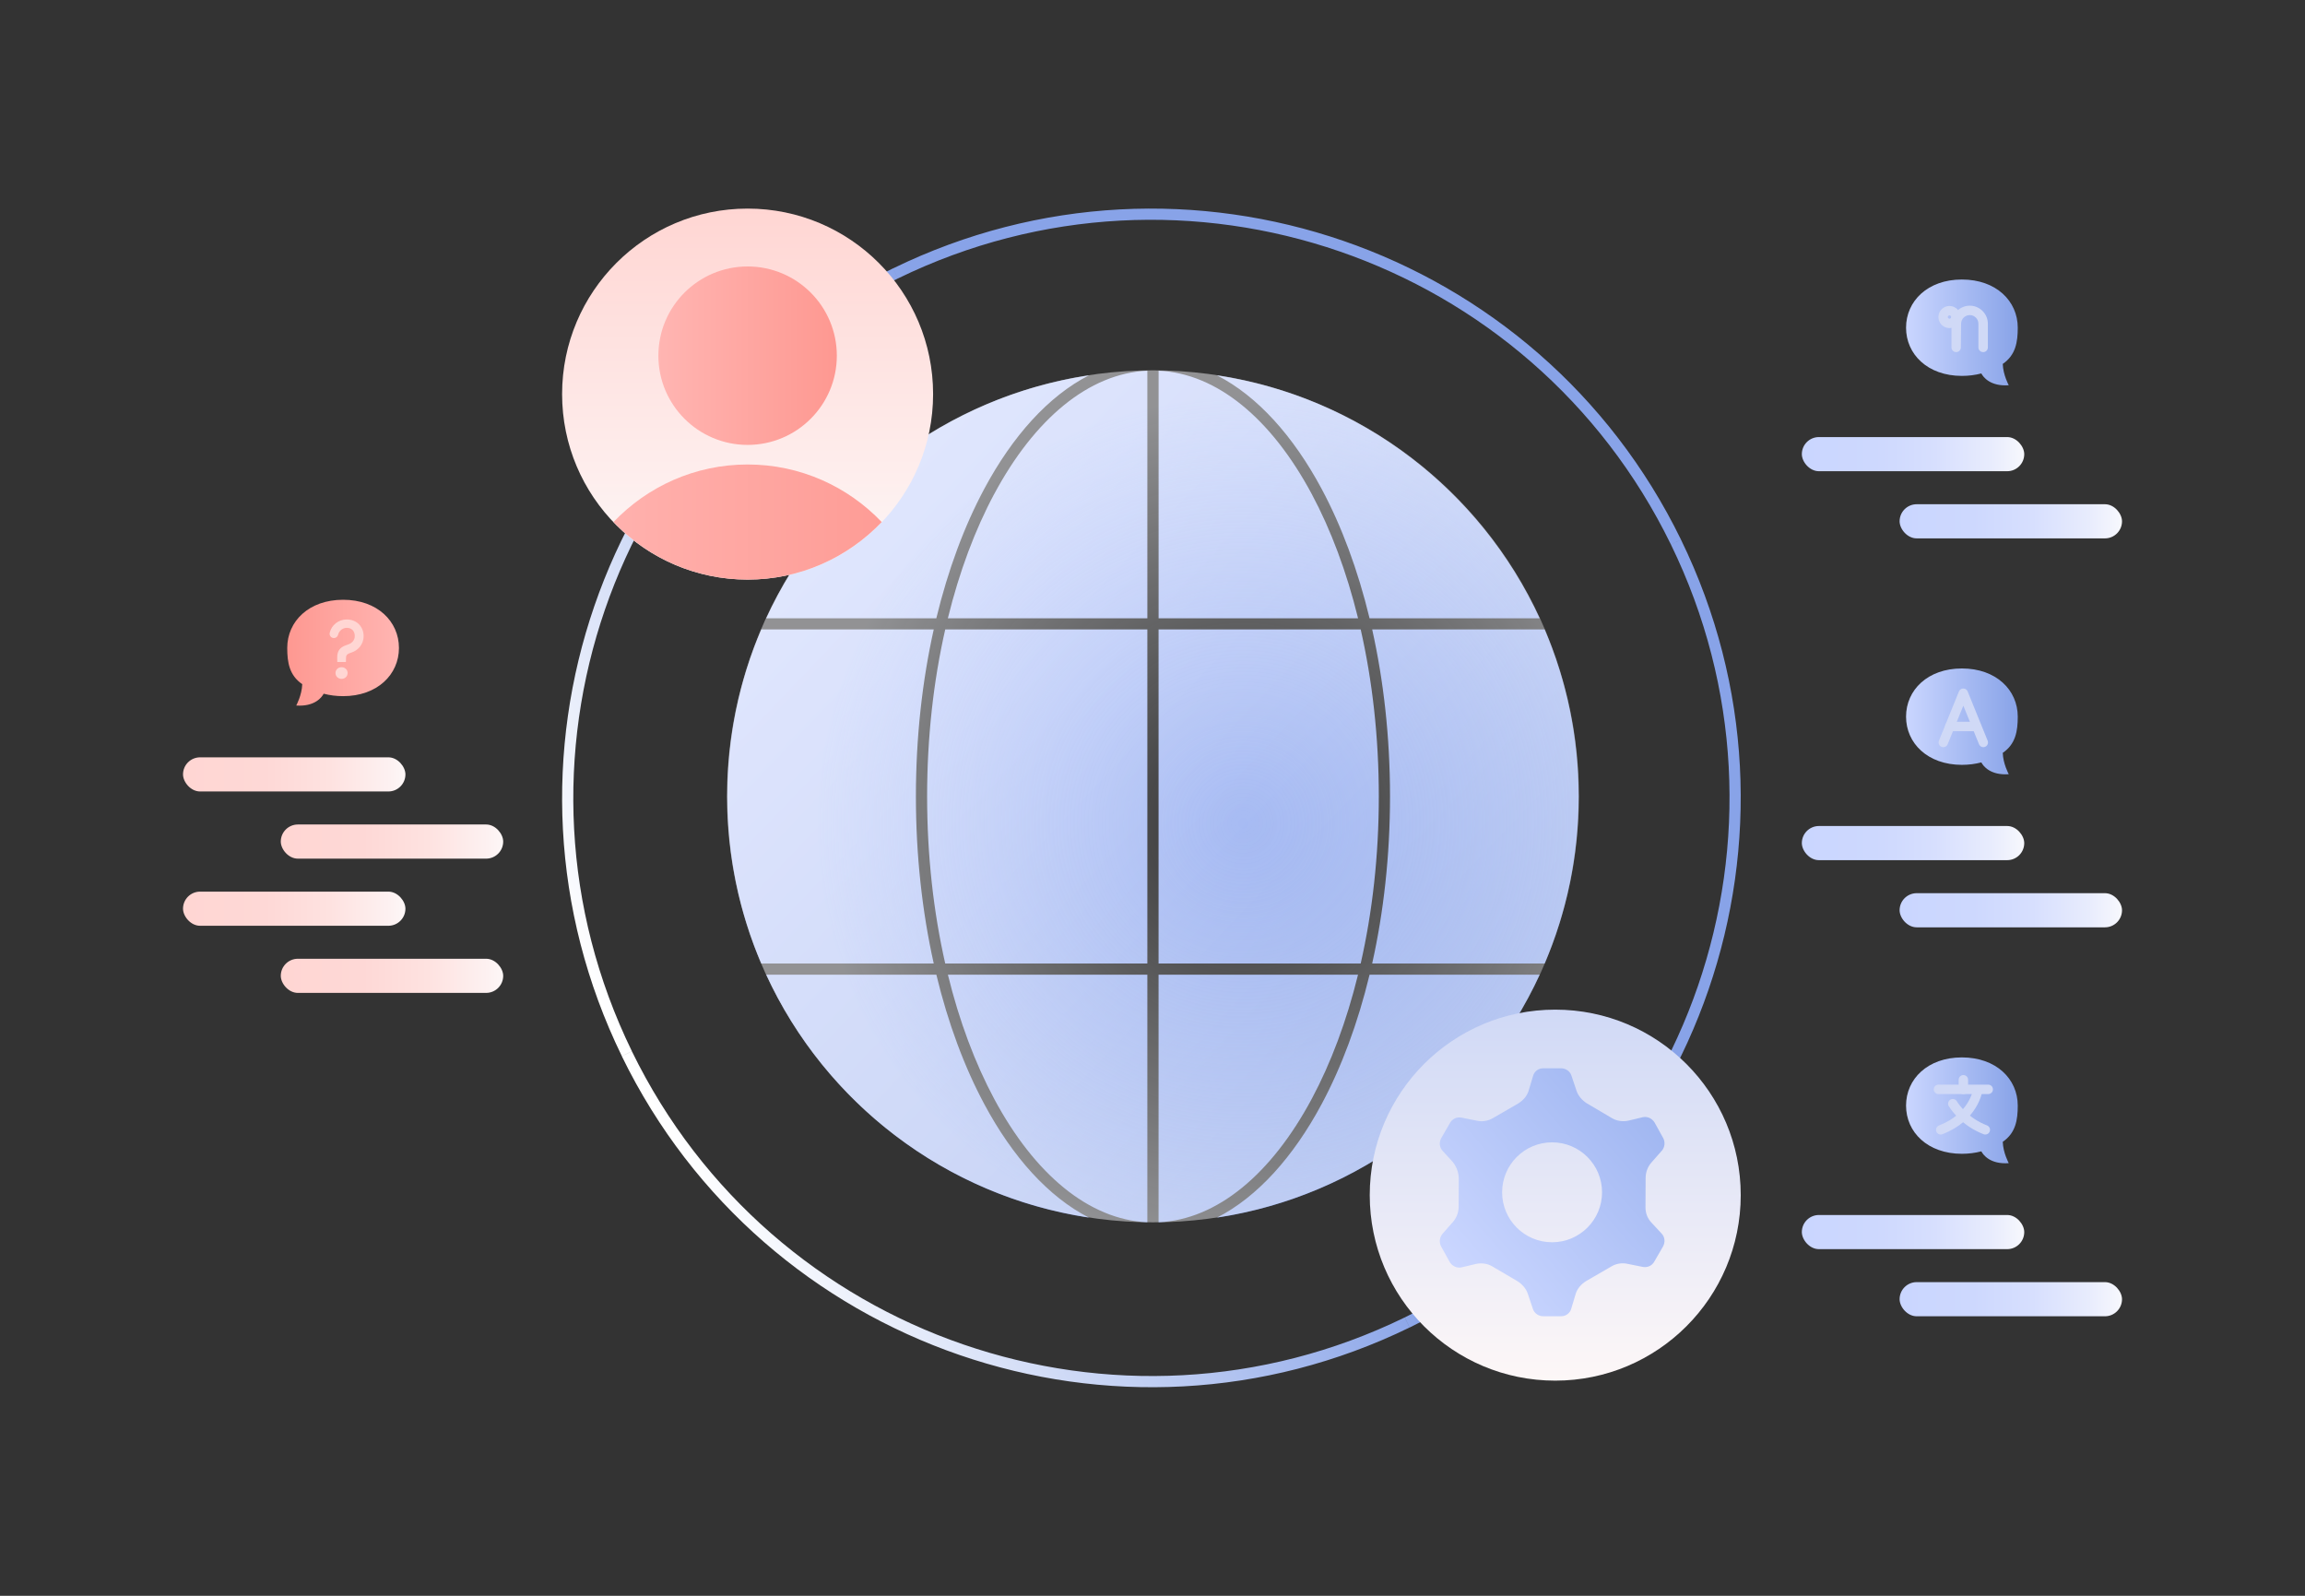 <?xml version="1.0" encoding="UTF-8"?>
<svg id="Layer_2" data-name="Layer 2" xmlns="http://www.w3.org/2000/svg" xmlns:xlink="http://www.w3.org/1999/xlink" viewBox="0 0 650 450">
  <rect x="0" y="0" width="650" height="450" fill="#333333" stroke="none"/>
  <defs>
    <style>
      .cls-1 {
        fill: none;
      }

      .cls-1, .cls-2, .cls-3, .cls-4, .cls-5, .cls-6, .cls-7, .cls-8, .cls-9, .cls-10, .cls-11, .cls-12, .cls-13, .cls-14, .cls-15, .cls-16, .cls-17, .cls-18, .cls-19, .cls-20, .cls-21, .cls-22, .cls-23, .cls-24, .cls-25 {
        stroke-width: 0px;
      }

      .cls-2 {
        fill: url(#linear-gradient-11);
      }

      .cls-3 {
        fill: url(#linear-gradient-12);
      }

      .cls-4 {
        fill: url(#linear-gradient-13);
      }

      .cls-5 {
        fill: url(#linear-gradient-10);
      }

      .cls-6 {
        fill: url(#linear-gradient-17);
      }

      .cls-7 {
        fill: url(#linear-gradient-16);
      }

      .cls-8 {
        fill: url(#linear-gradient-19);
      }

      .cls-9 {
        fill: url(#linear-gradient-15);
      }

      .cls-10 {
        fill: url(#linear-gradient-18);
      }

      .cls-11 {
        fill: url(#linear-gradient-14);
      }

      .cls-12 {
        fill: url(#linear-gradient-20);
      }

      .cls-13 {
        fill: url(#linear-gradient);
      }

      .cls-13, .cls-17 {
        fill-rule: evenodd;
      }

      .cls-14 {
        fill: url(#radial-gradient);
        fill-opacity: .48;
      }

      .cls-15 {
        fill: #d0d9f6;
      }

      .cls-16 {
        fill: #ffd6d3;
      }

      .cls-17 {
        fill: url(#linear-gradient-21);
      }

      .cls-18 {
        fill: url(#linear-gradient-4);
      }

      .cls-19 {
        fill: url(#linear-gradient-2);
      }

      .cls-20 {
        fill: url(#linear-gradient-3);
      }

      .cls-21 {
        fill: url(#linear-gradient-8);
      }

      .cls-22 {
        fill: url(#linear-gradient-9);
      }

      .cls-23 {
        fill: url(#linear-gradient-7);
      }

      .cls-24 {
        fill: url(#linear-gradient-5);
      }

      .cls-25 {
        fill: url(#linear-gradient-6);
      }
    </style>
    <linearGradient id="linear-gradient" x1="-109.23" y1="9233.92" x2="91.06" y2="9043.02" gradientTransform="translate(344 9372.4) scale(1 -1)" gradientUnits="userSpaceOnUse">
      <stop offset="0" stop-color="#cad6ff"/>
      <stop offset="1" stop-color="#88a3e8"/>
    </linearGradient>
    <linearGradient id="linear-gradient-2" x1="-13.58" y1="9150.3" x2="-166.57" y2="9072.92" gradientTransform="translate(344 9372.4) scale(1 -1)" gradientUnits="userSpaceOnUse">
      <stop offset="0" stop-color="#88a3e8"/>
      <stop offset="1" stop-color="#fff"/>
    </linearGradient>
    <radialGradient id="radial-gradient" cx="-1364.53" cy="8615.33" fx="-1364.53" fy="8615.33" r="2.1" gradientTransform="translate(492200.36 78129.66) rotate(90) scale(57.09)" gradientUnits="userSpaceOnUse">
      <stop offset="0" stop-color="#f7f8fd" stop-opacity="0"/>
      <stop offset="1" stop-color="#f7f8fd"/>
    </radialGradient>
    <linearGradient id="linear-gradient-3" x1="537.5" y1="93.75" x2="569" y2="93.75" gradientTransform="matrix(1,0,0,1,0,0)" xlink:href="#linear-gradient"/>
    <linearGradient id="linear-gradient-4" x1="508.11" y1="128.07" x2="570.82" y2="128.07" gradientUnits="userSpaceOnUse">
      <stop offset="0" stop-color="#cad6ff"/>
      <stop offset=".33" stop-color="#cdd8fe"/>
      <stop offset=".6" stop-color="#d7dffe"/>
      <stop offset=".85" stop-color="#e8ecfd"/>
      <stop offset="1" stop-color="#f7f8fd"/>
    </linearGradient>
    <linearGradient id="linear-gradient-5" x1="535.68" y1="147" x2="598.39" y2="147" xlink:href="#linear-gradient-4"/>
    <linearGradient id="linear-gradient-6" x1="537.5" y1="203.43" x2="569" y2="203.43" gradientTransform="matrix(1,0,0,1,0,0)" xlink:href="#linear-gradient"/>
    <linearGradient id="linear-gradient-7" y1="237.75" y2="237.75" xlink:href="#linear-gradient-4"/>
    <linearGradient id="linear-gradient-8" x1="535.68" y1="256.68" x2="598.39" y2="256.68" xlink:href="#linear-gradient-4"/>
    <linearGradient id="linear-gradient-9" x1="537.5" y1="313.11" x2="569" y2="313.11" gradientTransform="matrix(1,0,0,1,0,0)" xlink:href="#linear-gradient"/>
    <linearGradient id="linear-gradient-10" y1="347.43" y2="347.43" xlink:href="#linear-gradient-4"/>
    <linearGradient id="linear-gradient-11" x1="535.68" y1="366.37" x2="598.39" y2="366.37" xlink:href="#linear-gradient-4"/>
    <linearGradient id="linear-gradient-12" x1="-6027.63" y1="184.06" x2="-5996.13" y2="184.06" gradientTransform="translate(-5915.13) rotate(-180) scale(1 -1)" gradientUnits="userSpaceOnUse">
      <stop offset="0" stop-color="#ffb5b2"/>
      <stop offset="1" stop-color="#fe9891"/>
    </linearGradient>
    <linearGradient id="linear-gradient-13" x1="51.61" y1="218.38" x2="114.32" y2="218.38" gradientUnits="userSpaceOnUse">
      <stop offset="0" stop-color="#ffd6d3"/>
      <stop offset=".37" stop-color="#fed8d6"/>
      <stop offset=".66" stop-color="#fee2e0"/>
      <stop offset=".93" stop-color="#fdf1f1"/>
      <stop offset="1" stop-color="#fdf7f7"/>
    </linearGradient>
    <linearGradient id="linear-gradient-14" x1="79.18" y1="237.31" x2="141.89" y2="237.31" xlink:href="#linear-gradient-13"/>
    <linearGradient id="linear-gradient-15" y1="256.25" y2="256.25" xlink:href="#linear-gradient-13"/>
    <linearGradient id="linear-gradient-16" x1="79.18" y1="275.18" x2="141.89" y2="275.18" xlink:href="#linear-gradient-13"/>
    <linearGradient id="linear-gradient-17" x1="210.82" y1="58.82" x2="210.82" y2="163.44" gradientUnits="userSpaceOnUse">
      <stop offset="0" stop-color="#ffd6d3"/>
      <stop offset="1" stop-color="#fdf7f7"/>
    </linearGradient>
    <linearGradient id="linear-gradient-18" x1="185.66" y1="100.3" x2="235.98" y2="100.3" gradientTransform="matrix(1,0,0,1,0,0)" xlink:href="#linear-gradient-12"/>
    <linearGradient id="linear-gradient-19" x1="158.51" y1="147.2" x2="263.13" y2="147.2" gradientTransform="matrix(1,0,0,1,0,0)" xlink:href="#linear-gradient-12"/>
    <linearGradient id="linear-gradient-20" x1="438.57" y1="284.71" x2="438.57" y2="389.33" gradientUnits="userSpaceOnUse">
      <stop offset="0" stop-color="#d0d9f6"/>
      <stop offset="1" stop-color="#fdf7f7"/>
    </linearGradient>
    <linearGradient id="linear-gradient-21" x1="67.63" y1="9013.68" x2="125.38" y2="9063.58" gradientTransform="translate(344 9372.4) scale(1 -1)" gradientUnits="userSpaceOnUse">
      <stop offset="0" stop-color="#cad6ff"/>
      <stop offset="1" stop-color="#9db4f0"/>
    </linearGradient>
  </defs>
  <g id="Layer_1-2" data-name="Layer 1">
    <g>
      <g>
        <path class="cls-13" d="M205.09,224.6c0-16.72,3.41-32.64,9.58-47.1h48.64c-3.24,14.52-5.03,30.43-5.03,47.1s1.79,32.58,5.03,47.1h-48.64c-6.17-14.46-9.58-30.38-9.58-47.1ZM264.04,174.35h-47.98c16.6-36.01,50.49-62.4,91.02-68.51-11.45,5.86-21.54,17.14-29.5,31.97-5.63,10.5-10.24,22.87-13.54,36.54ZM280.37,139.3c11.34-21.15,26.63-34,43.18-34.77v69.82h-56.26c3.23-13.14,7.68-24.99,13.07-35.05ZM266.55,177.5h57v94.2h-57c-3.29-14.45-5.11-30.37-5.11-47.1s1.82-32.65,5.11-47.1ZM383.71,177.5h-57v94.2h57c3.29-14.45,5.11-30.37,5.11-47.1s-1.82-32.65-5.11-47.1ZM267.29,274.86h56.26v69.82c-16.56-.77-31.84-13.63-43.18-34.78-5.39-10.06-9.85-21.91-13.07-35.05ZM277.59,311.4c7.95,14.83,18.05,26.11,29.5,31.97-40.53-6.11-74.42-32.5-91.02-68.51h47.98c3.3,13.68,7.91,26.04,13.54,36.54ZM326.71,274.86v69.82c16.55-.77,31.84-13.63,43.18-34.78,5.39-10.06,9.84-21.91,13.07-35.05h-56.26ZM372.67,311.4c5.63-10.5,10.24-22.86,13.54-36.54h47.97c-16.6,36.01-50.49,62.4-91.01,68.51,11.45-5.86,21.54-17.14,29.5-31.97ZM445.17,224.6c0,16.72-3.41,32.64-9.58,47.1h-48.64c3.24-14.52,5.03-30.43,5.03-47.1s-1.79-32.58-5.03-47.1h48.64c6.17,14.46,9.58,30.38,9.58,47.1ZM372.67,137.81c5.63,10.5,10.24,22.87,13.54,36.54h47.97c-16.6-36.01-50.49-62.4-91.01-68.51,11.45,5.86,21.54,17.14,29.5,31.97ZM326.71,174.35h56.26c-3.23-13.14-7.68-24.99-13.07-35.05-11.34-21.15-26.63-34-43.18-34.77v69.82Z"/>
        <path class="cls-19" d="M170.72,284.71c.78-.38,1.11-1.33.73-2.11-.38-.78-1.33-1.11-2.11-.73l1.38,2.84ZM184.23,312.41c.78-.38,1.11-1.33.73-2.11-.38-.78-1.33-1.11-2.11-.73l1.38,2.84ZM396.14,371.5c-80.91,39.46-178.48,5.86-217.95-75.04l-2.84,1.38c40.22,82.47,139.69,116.72,222.16,76.5l-1.38-2.84ZM178.2,296.45c-39.46-80.91-5.86-178.48,75.04-217.95l-1.38-2.84c-82.47,40.23-116.72,139.69-76.5,222.16l2.84-1.38ZM253.24,78.51c80.91-39.46,178.48-5.86,217.95,75.04l2.84-1.38c-40.22-82.47-139.69-116.72-222.16-76.5l1.38,2.84ZM471.19,153.55c39.46,80.91,5.86,178.48-75.04,217.95l1.38,2.84c82.47-40.22,116.72-139.69,76.5-222.16l-2.84,1.38ZM170.72,284.71l-1.38-2.84"/>
        <circle class="cls-14" cx="325.13" cy="224.56" r="120.13"/>
        <g>
          <path class="cls-20" d="M569,92.41c0-7.51-6.1-13.59-15.75-13.59s-15.75,6.09-15.75,13.59,6.1,13.59,15.75,13.59c1.92,0,3.76-.24,5.48-.69.51,1,2.52,3.7,7.73,3.33,0,0-1.6-2.93-1.69-6.02,3.64-2.49,4.23-6.14,4.23-10.21Z"/>
          <g>
            <rect class="cls-18" x="508.11" y="123.25" width="62.72" height="9.63" rx="4.82" ry="4.82"/>
            <rect class="cls-24" x="535.68" y="142.19" width="62.72" height="9.63" rx="4.82" ry="4.82"/>
          </g>
        </g>
        <g>
          <path class="cls-25" d="M569,202.09c0-7.51-6.1-13.59-15.75-13.59s-15.75,6.09-15.75,13.59,6.1,13.59,15.75,13.59c1.92,0,3.76-.24,5.48-.69.51,1,2.52,3.7,7.73,3.33,0,0-1.6-2.93-1.69-6.02,3.64-2.49,4.23-6.14,4.23-10.21Z"/>
          <g>
            <rect class="cls-23" x="508.11" y="232.93" width="62.72" height="9.63" rx="4.82" ry="4.82"/>
            <rect class="cls-21" x="535.68" y="251.87" width="62.72" height="9.63" rx="4.82" ry="4.82"/>
          </g>
        </g>
        <g>
          <path class="cls-22" d="M569,311.77c0-7.51-6.1-13.59-15.75-13.59s-15.75,6.09-15.75,13.59,6.1,13.59,15.75,13.59c1.92,0,3.76-.24,5.48-.69.51,1,2.52,3.7,7.73,3.33,0,0-1.6-2.93-1.69-6.02,3.64-2.49,4.23-6.14,4.23-10.21Z"/>
          <g>
            <rect class="cls-5" x="508.11" y="342.62" width="62.72" height="9.63" rx="4.82" ry="4.82"/>
            <rect class="cls-2" x="535.68" y="361.55" width="62.72" height="9.63" rx="4.82" ry="4.82"/>
          </g>
        </g>
        <g>
          <path class="cls-3" d="M81,182.72c0-7.51,6.1-13.59,15.75-13.59s15.75,6.09,15.75,13.59-6.1,13.59-15.75,13.59c-1.92,0-3.76-.24-5.48-.69-.51,1-2.52,3.7-7.73,3.33,0,0,1.6-2.93,1.69-6.02-3.64-2.49-4.23-6.14-4.23-10.21Z"/>
          <g>
            <rect class="cls-4" x="51.61" y="213.56" width="62.72" height="9.63" rx="4.82" ry="4.82"/>
            <rect class="cls-11" x="79.18" y="232.5" width="62.72" height="9.63" rx="4.82" ry="4.82"/>
            <rect class="cls-9" x="51.61" y="251.43" width="62.72" height="9.63" rx="4.82" ry="4.82"/>
            <rect class="cls-7" x="79.18" y="270.36" width="62.72" height="9.63" rx="4.82" ry="4.82"/>
          </g>
        </g>
        <g>
          <circle class="cls-6" cx="210.82" cy="111.13" r="52.31"/>
          <circle class="cls-10" cx="210.82" cy="100.3" r="25.16"/>
          <path class="cls-8" d="M210.82,163.44c14.89,0,28.29-6.25,37.82-16.23-9.53-9.98-22.93-16.23-37.82-16.23s-28.29,6.25-37.82,16.23c9.53,9.98,22.93,16.23,37.82,16.23Z"/>
        </g>
        <circle class="cls-12" cx="438.57" cy="337.02" r="52.31"/>
        <g>
          <path class="cls-15" d="M560.67,308.52h-14.03c-.73,0-1.33-.59-1.33-1.33s.59-1.33,1.33-1.33h14.03c.73,0,1.33.59,1.33,1.33s-.59,1.33-1.33,1.33Z"/>
          <path class="cls-15" d="M553.66,308.52c-.73,0-1.33-.59-1.33-1.33v-2.7c0-.73.59-1.33,1.33-1.33s1.33.59,1.33,1.33v2.7c0,.73-.59,1.33-1.33,1.33Z"/>
          <path class="cls-15" d="M547.27,319.94c-.53,0-1.04-.32-1.24-.85-.26-.68.08-1.45.76-1.72,8.53-3.28,9.58-10.03,9.59-10.1.1-.73.78-1.23,1.5-1.13.73.1,1.23.78,1.13,1.5-.05.34-1.3,8.37-11.27,12.2-.16.06-.32.09-.48.09Z"/>
          <path class="cls-15" d="M559.86,319.94c-.16,0-.32-.03-.48-.09-6.02-2.32-9.04-6.64-9.83-7.92-.38-.62-.19-1.44.43-1.83.62-.38,1.44-.19,1.83.43.67,1.09,3.27,4.81,8.52,6.83.68.26,1.03,1.03.76,1.72-.2.53-.71.85-1.24.85Z"/>
        </g>
        <g>
          <path class="cls-15" d="M559.3,210.7c-.52,0-1.02-.31-1.23-.83l-4.42-10.87-4.42,10.87c-.28.68-1.05,1.01-1.73.73-.68-.28-1.01-1.05-.73-1.73l5.64-13.89c.2-.5.69-.83,1.23-.83s1.03.33,1.23.83l5.64,13.89c.28.68-.05,1.45-.73,1.73-.16.07-.33.1-.5.1Z"/>
          <path class="cls-15" d="M557.33,206.19h-7.48c-.73,0-1.33-.59-1.33-1.33s.59-1.33,1.33-1.33h7.48c.73,0,1.33.59,1.33,1.33s-.59,1.33-1.33,1.33Z"/>
        </g>
        <g>
          <path class="cls-15" d="M559.23,99.29c-.73,0-1.33-.59-1.33-1.33v-6.67c0-1.35-1.1-2.44-2.44-2.44s-2.43,1.09-2.44,2.42l-.07,6.71c0,.73-.6,1.31-1.33,1.31h0c-.73,0-1.32-.6-1.32-1.33v-8.58c0-.7.55-1.28,1.24-1.32.94-1.14,2.35-1.86,3.93-1.86,2.81,0,5.1,2.29,5.1,5.1v6.67c0,.73-.59,1.33-1.33,1.33Z"/>
          <path class="cls-15" d="M549.74,92.52c-1.72,0-3.12-1.4-3.12-3.12s1.4-3.12,3.12-3.12,3.12,1.4,3.12,3.12-1.4,3.12-3.12,3.12ZM549.74,88.93c-.26,0-.47.21-.47.47s.21.47.47.47.47-.21.47-.47-.21-.47-.47-.47Z"/>
        </g>
        <path class="cls-17" d="M468.64,324.47l-2.99,3.4c-1.03,1.2-1.57,2.71-1.59,4.24l-.04,8.22c-.03,1.72.55,3.26,1.74,4.5l2.78,2.99c.99,1.03,1.07,2.45.44,3.66l-2.5,4.32c-.63,1.1-1.85,1.69-3.16,1.47l-4.43-.89c-1.51-.33-3.13-.06-4.46.73l-7.15,4.14c-1.43.89-2.57,2.19-3,3.8l-1.18,3.94c-.33,1.31-1.56,2.2-2.87,2.18h-5.06c-1.31,0-2.51-.84-2.9-2.07l-1.44-4.29c-.48-1.43-1.57-2.67-2.87-3.5l-7.11-4.18c-1.4-.84-3.12-1.07-4.74-.69l-3.96.95c-1.32.28-2.62-.35-3.31-1.48l-2.45-4.41c-.59-1.13-.46-2.55.37-3.55l2.99-3.4c1.03-1.2,1.56-2.71,1.59-4.24l.03-7.71c.04-2.03-.74-3.97-2.13-5.42l-2.38-2.58c-.99-1.03-1.07-2.45-.44-3.66l2.5-4.32c.63-1.1,1.85-1.69,3.16-1.47l4.44.89c1.51.33,3.13.06,4.46-.73l7.15-4.14c1.43-.89,2.57-2.19,3-3.8l1.18-3.94c.33-1.31,1.56-2.21,2.87-2.18h5.06c1.31.01,2.51.84,2.9,2.07l1.44,4.29c.48,1.43,1.57,2.67,2.87,3.5l7.11,4.19c1.4.84,3.12,1.07,4.74.69l3.96-.95c1.32-.28,2.62.35,3.31,1.48l2.45,4.41c.59,1.13.46,2.54-.37,3.55ZM451.77,336.22c0,7.78-6.31,14.09-14.09,14.09s-14.09-6.31-14.09-14.09,6.31-14.09,14.09-14.09,14.09,6.31,14.09,14.09Z"/>
        <g>
          <path class="cls-16" d="M96.32,188.14c-.96,0-1.71.72-1.71,1.65s.75,1.65,1.71,1.65,1.71-.72,1.71-1.65-.75-1.65-1.71-1.65Z"/>
          <path class="cls-16" d="M97.81,174.68c-2.33,0-4.32,1.55-4.83,3.77-.08.36,0,.74.23,1.03.22.28.56.44.92.44h.07c.53,0,1-.37,1.14-.91.35-1.36,1.49-1.97,2.47-1.97,1.36,0,2.24.92,2.24,2.34,0,1.22-.9,1.99-1.73,2.3l-.78.28c-1.3.49-2.5,1.25-2.45,3.56l.03,1.16h2.43l.03-1.17c0-.87.45-1.16,1.47-1.48,1.74-.53,3.49-2.18,3.49-4.65,0-2.72-1.99-4.69-4.73-4.69Z"/>
        </g>
      </g>
      <rect class="cls-1" width="650" height="450"/>
    </g>
  </g>
</svg>